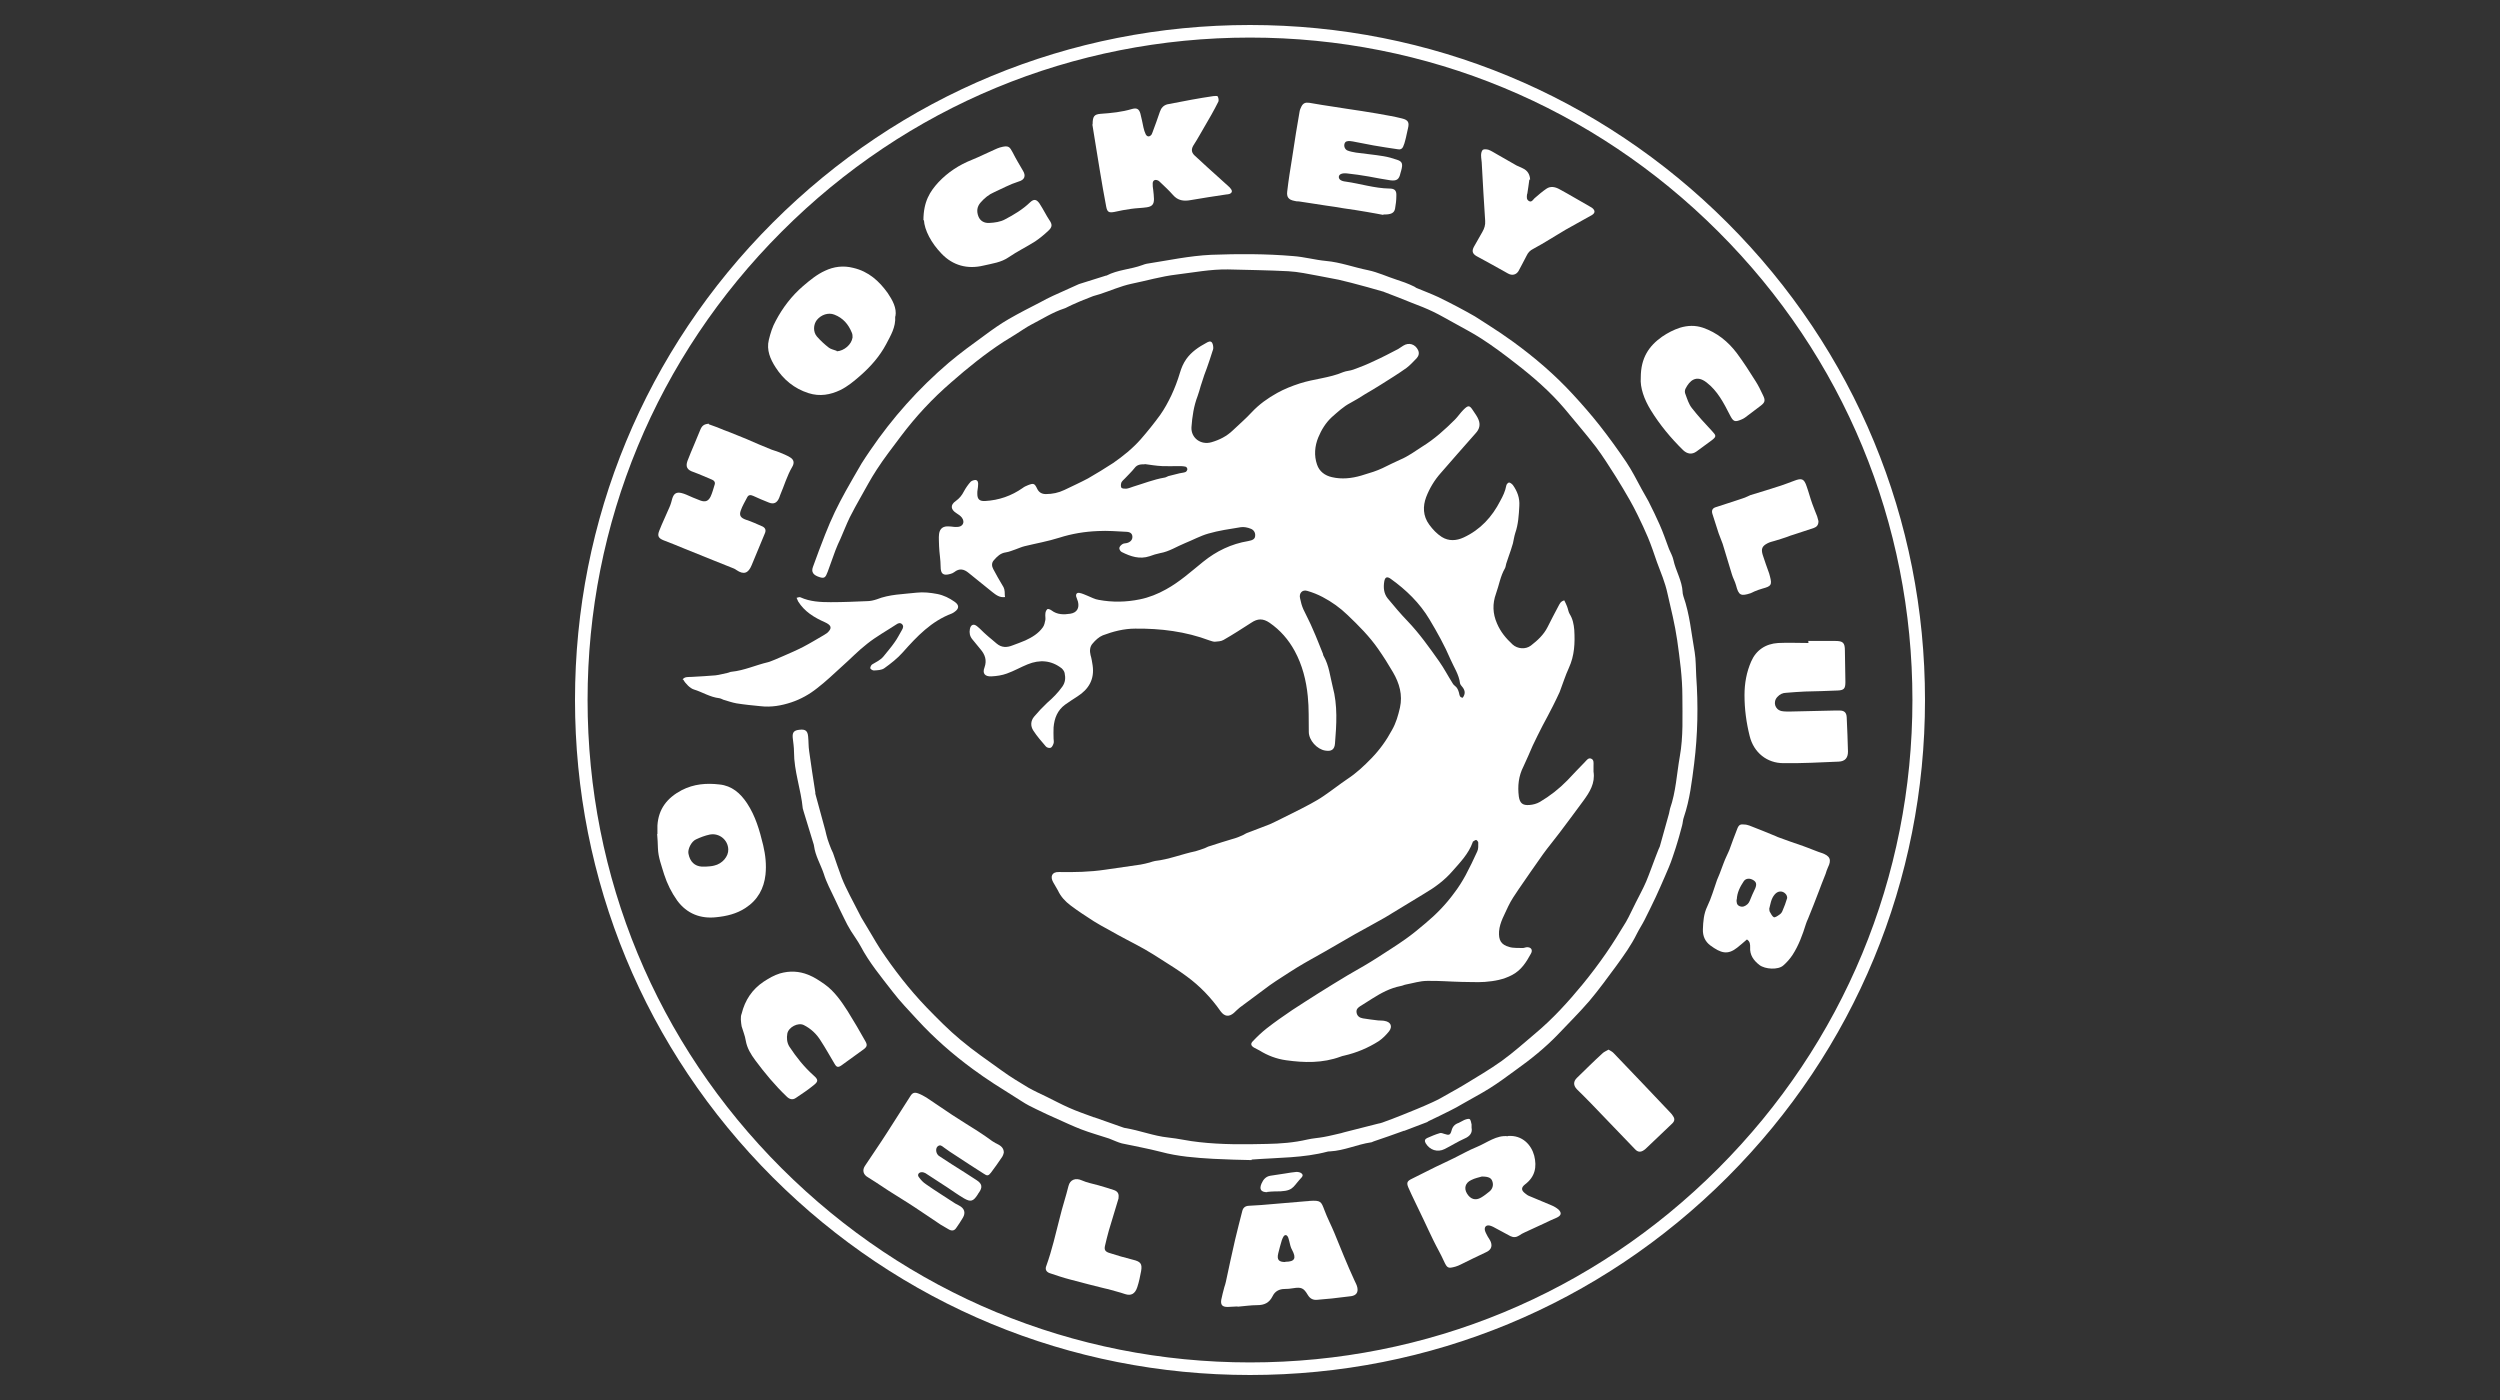 <svg width="100" height="56" viewBox="0 0 100 56" fill="none" xmlns="http://www.w3.org/2000/svg">
<rect x="0" y="0" width="100" height="56" fill="#333333" stroke="none"/>
<path d="M40.202 23.882C39.987 23.913 39.843 23.799 39.699 23.687C39.381 23.43 39.062 23.173 38.744 22.916C38.559 22.762 38.374 22.721 38.169 22.886C38.128 22.916 38.066 22.947 38.015 22.957C37.727 23.04 37.625 22.957 37.625 22.66C37.625 22.392 37.573 22.125 37.563 21.848C37.563 21.684 37.542 21.52 37.563 21.355C37.594 21.129 37.738 21.037 37.964 21.057C38.066 21.057 38.179 21.088 38.282 21.078C38.508 21.078 38.611 20.893 38.477 20.708C38.426 20.636 38.333 20.575 38.251 20.523C38.025 20.38 38.005 20.195 38.23 20.041C38.374 19.938 38.477 19.815 38.559 19.65C38.631 19.517 38.724 19.383 38.826 19.27C38.867 19.229 38.96 19.199 39.021 19.199C39.114 19.209 39.134 19.301 39.124 19.394C39.124 19.517 39.083 19.64 39.093 19.763C39.093 19.979 39.196 20.051 39.401 20.041C39.956 20.01 40.459 19.835 40.911 19.517C40.973 19.466 41.055 19.435 41.127 19.404C41.342 19.322 41.383 19.332 41.486 19.548C41.558 19.702 41.681 19.763 41.835 19.763C42.092 19.763 42.339 19.712 42.575 19.599C42.893 19.445 43.212 19.301 43.52 19.137C43.858 18.942 44.197 18.736 44.526 18.521C44.927 18.243 45.307 17.935 45.625 17.576C45.902 17.258 46.159 16.939 46.406 16.6C46.58 16.354 46.724 16.087 46.857 15.809C46.991 15.522 47.104 15.224 47.196 14.916C47.258 14.71 47.33 14.536 47.453 14.361C47.658 14.074 47.946 13.879 48.254 13.714C48.326 13.673 48.418 13.622 48.48 13.704C48.521 13.766 48.531 13.858 48.531 13.93C48.531 13.971 48.511 14.012 48.501 14.043C48.429 14.269 48.357 14.495 48.275 14.721C48.244 14.813 48.203 14.906 48.172 14.998C48.121 15.142 48.08 15.296 48.028 15.44C47.987 15.573 47.956 15.707 47.905 15.84C47.751 16.241 47.689 16.662 47.658 17.093C47.638 17.524 48.038 17.812 48.459 17.689C48.778 17.596 49.065 17.453 49.312 17.216C49.569 16.97 49.836 16.744 50.072 16.487C50.37 16.169 50.719 15.922 51.089 15.717C51.366 15.563 51.674 15.44 51.992 15.337C52.568 15.152 53.173 15.121 53.728 14.885C53.851 14.834 54.005 14.834 54.139 14.782C54.426 14.68 54.704 14.567 54.981 14.433C55.299 14.29 55.608 14.125 55.926 13.961C55.998 13.92 56.059 13.868 56.131 13.827C56.357 13.684 56.614 13.766 56.727 14.012C56.778 14.135 56.747 14.238 56.665 14.331C56.532 14.464 56.408 14.608 56.255 14.721C55.926 14.957 55.587 15.162 55.248 15.378C55.032 15.512 54.817 15.645 54.601 15.768C54.406 15.892 54.211 16.015 54.016 16.117C53.738 16.261 53.512 16.477 53.276 16.682C53.03 16.908 52.855 17.196 52.732 17.494C52.588 17.843 52.557 18.223 52.681 18.582C52.773 18.86 52.999 19.024 53.276 19.086C53.666 19.178 54.057 19.137 54.447 19.024C54.611 18.973 54.776 18.921 54.94 18.87C55.063 18.829 55.186 18.777 55.299 18.726C55.536 18.613 55.772 18.49 56.008 18.387C56.326 18.254 56.604 18.048 56.891 17.863C57.374 17.566 57.795 17.186 58.196 16.785C58.319 16.662 58.411 16.518 58.534 16.395C58.73 16.2 58.781 16.2 58.925 16.426C58.997 16.539 59.089 16.652 59.14 16.785C59.222 16.98 59.181 17.165 59.027 17.329C58.555 17.853 58.103 18.387 57.631 18.921C57.374 19.209 57.179 19.538 57.045 19.887C56.912 20.246 56.912 20.636 57.169 20.985C57.312 21.181 57.477 21.355 57.672 21.479C57.949 21.653 58.257 21.633 58.545 21.499C59.212 21.191 59.685 20.677 60.013 20.03C60.116 19.846 60.209 19.65 60.249 19.435C60.249 19.383 60.321 19.301 60.362 19.301C60.404 19.301 60.475 19.353 60.517 19.404C60.691 19.65 60.794 19.918 60.773 20.236C60.753 20.606 60.732 20.975 60.609 21.325C60.568 21.458 60.547 21.602 60.517 21.735C60.465 21.92 60.404 22.095 60.342 22.269C60.311 22.362 60.28 22.454 60.249 22.547C60.229 22.608 60.229 22.68 60.198 22.732C60.013 23.05 59.962 23.409 59.839 23.748C59.695 24.149 59.705 24.539 59.88 24.939C60.024 25.278 60.239 25.535 60.506 25.782C60.701 25.956 61.02 25.987 61.236 25.823C61.502 25.617 61.749 25.391 61.903 25.083C62.036 24.806 62.191 24.529 62.334 24.251C62.386 24.159 62.416 24.056 62.571 24.015C62.612 24.097 62.653 24.18 62.684 24.262C62.725 24.364 62.735 24.477 62.786 24.559C62.91 24.755 62.951 24.97 62.971 25.196C63.002 25.72 62.981 26.223 62.755 26.716C62.612 27.024 62.509 27.363 62.386 27.682C62.303 27.866 62.211 28.051 62.119 28.236C61.985 28.503 61.841 28.77 61.698 29.037C61.564 29.304 61.431 29.561 61.307 29.828C61.184 30.105 61.071 30.383 60.938 30.66C60.742 31.04 60.701 31.441 60.753 31.861C60.794 32.129 60.907 32.221 61.174 32.2C61.318 32.19 61.472 32.149 61.595 32.077C61.995 31.841 62.365 31.553 62.694 31.215C62.93 30.968 63.156 30.722 63.392 30.485C63.464 30.413 63.536 30.29 63.659 30.352C63.762 30.403 63.741 30.526 63.741 30.619C63.741 30.701 63.741 30.783 63.741 30.865C63.813 31.328 63.587 31.687 63.331 32.036C63.012 32.468 62.694 32.899 62.375 33.32C62.16 33.608 61.924 33.885 61.718 34.172C61.389 34.635 61.071 35.097 60.753 35.559C60.599 35.785 60.445 36.011 60.332 36.247C60.188 36.575 59.993 36.884 59.962 37.253C59.941 37.602 60.034 37.787 60.373 37.88C60.537 37.931 60.732 37.911 60.907 37.921C60.958 37.921 60.999 37.9 61.051 37.89C61.236 37.87 61.328 37.993 61.236 38.147C61.051 38.486 60.855 38.804 60.486 38.999C60.137 39.184 59.777 39.246 59.397 39.276C59.089 39.297 58.771 39.276 58.462 39.276C58 39.266 57.538 39.225 57.086 39.236C56.799 39.236 56.522 39.328 56.244 39.379C56.172 39.389 56.1 39.431 56.029 39.441C55.608 39.523 55.248 39.718 54.889 39.944C54.724 40.047 54.57 40.15 54.416 40.242C54.324 40.303 54.242 40.365 54.262 40.499C54.283 40.642 54.385 40.714 54.519 40.735C54.724 40.766 54.93 40.797 55.125 40.817C55.217 40.827 55.31 40.817 55.392 40.838C55.628 40.879 55.71 41.053 55.566 41.248C55.443 41.402 55.299 41.546 55.145 41.649C54.724 41.916 54.262 42.111 53.769 42.224C53.718 42.234 53.677 42.245 53.625 42.265C52.906 42.532 52.167 42.512 51.438 42.409C51.068 42.358 50.709 42.224 50.38 42.019C50.308 41.978 50.236 41.947 50.164 41.906C50.041 41.834 50.01 41.752 50.113 41.649C50.288 41.464 50.472 41.289 50.668 41.135C50.996 40.879 51.335 40.642 51.684 40.406C52.023 40.18 52.372 39.965 52.722 39.739C53.112 39.492 53.502 39.256 53.892 39.02C54.108 38.886 54.334 38.773 54.55 38.64C54.745 38.527 54.94 38.404 55.135 38.28C55.495 38.044 55.864 37.818 56.224 37.561C56.501 37.366 56.758 37.151 57.014 36.935C57.446 36.575 57.836 36.175 58.165 35.723C58.339 35.497 58.493 35.251 58.627 35.004C58.791 34.696 58.945 34.378 59.089 34.059C59.14 33.957 59.13 33.823 59.13 33.7C59.13 33.669 59.079 33.608 59.048 33.597C59.007 33.597 58.966 33.638 58.925 33.659C58.914 33.659 58.904 33.69 58.904 33.7C58.74 34.152 58.411 34.491 58.103 34.84C57.785 35.21 57.395 35.497 56.973 35.744C56.45 36.062 55.926 36.38 55.402 36.699C55.012 36.925 54.601 37.14 54.2 37.366C53.8 37.592 53.41 37.828 53.009 38.054C52.629 38.27 52.249 38.475 51.879 38.701C51.674 38.825 51.479 38.958 51.284 39.081C51.119 39.184 50.955 39.297 50.791 39.41C50.39 39.708 49.99 40.006 49.589 40.303C49.507 40.365 49.435 40.447 49.353 40.519C49.158 40.684 48.983 40.663 48.829 40.458C48.449 39.913 47.997 39.441 47.463 39.051C47.145 38.814 46.796 38.599 46.457 38.383C46.241 38.239 46.015 38.106 45.789 37.972C45.553 37.839 45.317 37.715 45.081 37.592C44.834 37.459 44.577 37.325 44.331 37.181C44.136 37.079 43.941 36.966 43.756 36.853C43.437 36.647 43.119 36.442 42.821 36.216C42.616 36.062 42.431 35.867 42.318 35.62C42.256 35.507 42.184 35.394 42.123 35.282C42.01 35.076 42.061 34.871 42.359 34.881C42.975 34.891 43.592 34.881 44.208 34.788C44.68 34.717 45.153 34.655 45.625 34.583C45.748 34.563 45.861 34.532 45.984 34.501C46.056 34.48 46.128 34.45 46.2 34.439C46.755 34.378 47.278 34.162 47.823 34.049C47.946 34.018 48.069 33.967 48.193 33.926C48.244 33.905 48.285 33.885 48.326 33.864C48.696 33.741 49.076 33.628 49.445 33.515C49.548 33.484 49.641 33.433 49.743 33.392C49.784 33.371 49.825 33.34 49.877 33.32C50.185 33.197 50.493 33.094 50.791 32.971C51.089 32.837 51.376 32.683 51.674 32.539C51.92 32.416 52.167 32.293 52.413 32.159C52.598 32.057 52.783 31.954 52.958 31.831C53.276 31.615 53.574 31.379 53.892 31.163C54.252 30.927 54.56 30.639 54.858 30.331C55.186 29.992 55.453 29.623 55.679 29.202C55.844 28.914 55.926 28.616 55.998 28.308C56.111 27.795 55.977 27.332 55.72 26.891C55.536 26.573 55.34 26.264 55.125 25.956C54.776 25.453 54.344 25.022 53.903 24.601C53.605 24.313 53.276 24.077 52.906 23.882C52.711 23.779 52.506 23.697 52.29 23.635C52.095 23.574 51.951 23.728 52.003 23.933C52.033 24.087 52.075 24.241 52.136 24.375C52.259 24.642 52.403 24.898 52.516 25.176C52.66 25.494 52.783 25.823 52.917 26.151C52.927 26.182 52.927 26.223 52.947 26.244C53.163 26.624 53.204 27.055 53.307 27.466C53.512 28.216 53.461 28.986 53.399 29.746C53.379 29.992 53.245 30.064 53.009 30.023C52.681 29.972 52.352 29.612 52.352 29.273C52.342 28.801 52.362 28.318 52.311 27.846C52.249 27.22 52.095 26.603 51.787 26.038C51.541 25.587 51.212 25.206 50.781 24.909C50.524 24.734 50.308 24.734 50.051 24.909C49.682 25.145 49.322 25.381 48.942 25.597C48.84 25.658 48.706 25.658 48.593 25.669C48.521 25.669 48.449 25.638 48.377 25.617C47.422 25.258 46.426 25.135 45.409 25.145C44.957 25.145 44.526 25.258 44.115 25.412C43.961 25.474 43.817 25.607 43.705 25.741C43.592 25.864 43.581 26.038 43.622 26.203C43.663 26.336 43.684 26.48 43.705 26.613C43.787 27.168 43.55 27.569 43.099 27.856C42.934 27.959 42.77 28.072 42.606 28.185C42.297 28.411 42.174 28.729 42.143 29.099C42.133 29.243 42.143 29.397 42.143 29.541C42.143 29.602 42.164 29.674 42.143 29.736C42.123 29.797 42.082 29.89 42.03 29.91C41.979 29.931 41.876 29.91 41.835 29.859C41.661 29.654 41.476 29.448 41.332 29.222C41.219 29.047 41.219 28.842 41.363 28.668C41.527 28.472 41.702 28.288 41.887 28.113C42.113 27.918 42.318 27.712 42.493 27.466C42.616 27.291 42.626 27.117 42.585 26.922C42.575 26.86 42.523 26.788 42.472 26.737C42.051 26.408 41.589 26.377 41.106 26.573C40.829 26.685 40.562 26.84 40.274 26.942C40.079 27.014 39.864 27.045 39.648 27.055C39.391 27.065 39.288 26.932 39.381 26.696C39.483 26.408 39.401 26.182 39.216 25.966C39.103 25.833 39.001 25.7 38.888 25.566C38.795 25.453 38.765 25.309 38.795 25.166C38.826 24.991 38.939 24.939 39.073 25.042C39.206 25.145 39.319 25.278 39.453 25.391C39.586 25.515 39.73 25.617 39.864 25.741C40.069 25.915 40.285 25.905 40.511 25.812C40.675 25.751 40.849 25.689 41.014 25.617C41.281 25.494 41.538 25.34 41.712 25.094C41.774 25.011 41.794 24.898 41.815 24.796C41.825 24.714 41.804 24.631 41.815 24.549C41.815 24.488 41.846 24.405 41.897 24.364C41.928 24.344 42.02 24.385 42.061 24.416C42.287 24.59 42.554 24.59 42.811 24.549C43.078 24.508 43.181 24.323 43.119 24.067C43.099 23.995 43.068 23.933 43.047 23.861C43.027 23.759 43.078 23.697 43.181 23.717C43.294 23.738 43.396 23.789 43.499 23.83C43.653 23.892 43.797 23.974 43.951 23.995C44.495 24.097 45.05 24.087 45.594 23.974C45.954 23.902 46.313 23.759 46.642 23.574C47.186 23.276 47.638 22.865 48.121 22.475C48.655 22.043 49.25 21.756 49.928 21.643C50.103 21.612 50.195 21.561 50.205 21.448C50.226 21.304 50.144 21.191 50.031 21.15C49.908 21.099 49.754 21.068 49.63 21.088C49.189 21.16 48.747 21.222 48.326 21.345C48.008 21.437 47.71 21.602 47.402 21.725C47.073 21.858 46.765 22.064 46.406 22.125C46.262 22.156 46.118 22.197 45.984 22.249C45.584 22.382 45.224 22.259 44.875 22.084C44.824 22.064 44.773 21.982 44.773 21.93C44.773 21.869 44.834 21.807 44.896 21.766C44.937 21.735 45.009 21.735 45.06 21.725C45.204 21.694 45.296 21.602 45.296 21.479C45.296 21.366 45.235 21.283 45.07 21.273C44.69 21.253 44.3 21.222 43.92 21.242C43.396 21.263 42.883 21.345 42.369 21.509C41.917 21.653 41.445 21.735 40.983 21.848C40.86 21.879 40.747 21.93 40.634 21.971C40.5 22.013 40.377 22.074 40.233 22.095C40.017 22.125 39.884 22.259 39.751 22.413C39.658 22.516 39.668 22.649 39.73 22.762C39.843 22.978 39.966 23.194 40.089 23.399C40.172 23.522 40.192 23.594 40.192 23.81L40.202 23.882ZM58.504 27.918C58.606 27.774 58.617 27.661 58.524 27.517C58.483 27.456 58.411 27.394 58.401 27.332C58.36 26.983 58.154 26.685 58.021 26.377C57.785 25.823 57.487 25.289 57.179 24.775C56.788 24.118 56.244 23.594 55.628 23.152C55.484 23.05 55.402 23.081 55.371 23.255C55.33 23.502 55.351 23.738 55.505 23.933C55.761 24.241 56.018 24.549 56.296 24.837C56.778 25.34 57.169 25.895 57.569 26.459C57.764 26.737 57.918 27.035 58.093 27.312C58.113 27.353 58.144 27.394 58.185 27.425C58.288 27.497 58.329 27.599 58.36 27.712C58.38 27.795 58.38 27.897 58.504 27.908V27.918ZM45.789 18.572C45.635 18.572 45.492 18.572 45.379 18.726C45.266 18.87 45.122 19.003 44.998 19.137C44.947 19.188 44.886 19.24 44.855 19.301C44.834 19.363 44.824 19.455 44.855 19.507C44.886 19.548 44.988 19.548 45.05 19.548C45.142 19.538 45.235 19.496 45.327 19.466C45.738 19.342 46.149 19.178 46.57 19.106C46.621 19.106 46.672 19.065 46.734 19.044C46.888 19.003 47.032 18.973 47.186 18.931C47.268 18.911 47.35 18.911 47.422 18.88C47.453 18.87 47.494 18.808 47.494 18.767C47.494 18.726 47.453 18.665 47.412 18.665C47.319 18.644 47.217 18.644 47.124 18.644C46.909 18.644 46.703 18.654 46.488 18.644C46.251 18.634 46.015 18.593 45.779 18.562L45.789 18.572Z" fill="white"/>
<path d="M50.072 46.404C49.63 46.394 49.076 46.383 48.531 46.353C47.823 46.312 47.124 46.26 46.436 46.075C45.923 45.942 45.399 45.849 44.875 45.736C44.793 45.716 44.721 45.685 44.639 45.654C44.547 45.623 44.454 45.572 44.362 45.541C43.992 45.418 43.612 45.315 43.242 45.172C42.924 45.048 42.616 44.904 42.297 44.761C42.01 44.638 41.733 44.504 41.455 44.37C41.26 44.278 41.055 44.175 40.87 44.052C40.49 43.816 40.12 43.58 39.751 43.343C39.473 43.159 39.196 42.974 38.919 42.768C38.107 42.173 37.358 41.515 36.68 40.776C36.351 40.416 36.002 40.057 35.704 39.667C35.252 39.081 34.77 38.506 34.42 37.839C34.307 37.633 34.164 37.438 34.04 37.243C33.938 37.079 33.845 36.904 33.763 36.73C33.63 36.462 33.506 36.206 33.383 35.939C33.229 35.61 33.054 35.292 32.952 34.953C32.828 34.583 32.613 34.234 32.562 33.844C32.562 33.803 32.541 33.761 32.531 33.72C32.407 33.31 32.274 32.889 32.151 32.478C32.14 32.426 32.12 32.385 32.11 32.334C32.038 31.574 31.76 30.845 31.76 30.075C31.76 29.89 31.73 29.695 31.709 29.51C31.689 29.294 31.76 29.212 31.976 29.191C32.212 29.16 32.305 29.232 32.325 29.458C32.346 29.654 32.336 29.849 32.366 30.044C32.438 30.598 32.531 31.153 32.613 31.697C32.613 31.718 32.613 31.728 32.613 31.749C32.746 32.242 32.88 32.724 33.013 33.217C33.044 33.34 33.065 33.453 33.106 33.577C33.147 33.71 33.198 33.833 33.25 33.967C33.27 34.018 33.301 34.07 33.321 34.121C33.434 34.45 33.547 34.788 33.671 35.117C33.763 35.353 33.876 35.579 33.989 35.805C34.143 36.103 34.297 36.401 34.451 36.699C34.595 36.945 34.749 37.192 34.893 37.438C34.995 37.613 35.098 37.787 35.211 37.962C35.766 38.794 36.372 39.574 37.06 40.293C37.501 40.745 37.943 41.197 38.426 41.598C38.949 42.039 39.525 42.429 40.079 42.83C40.418 43.077 40.778 43.292 41.137 43.508C41.373 43.641 41.62 43.754 41.856 43.867C42.154 44.011 42.452 44.175 42.76 44.309C43.078 44.453 43.417 44.566 43.746 44.689C43.766 44.689 43.797 44.699 43.818 44.709C44.187 44.843 44.557 44.966 44.927 45.1C44.947 45.1 44.968 45.12 44.998 45.12C45.584 45.213 46.139 45.439 46.724 45.5C47.135 45.541 47.545 45.644 47.967 45.685C48.87 45.788 49.774 45.778 50.678 45.757C51.222 45.747 51.756 45.706 52.29 45.582C52.506 45.531 52.732 45.521 52.947 45.48C53.184 45.439 53.41 45.377 53.646 45.326C53.697 45.315 53.738 45.295 53.79 45.285C54.231 45.172 54.683 45.059 55.125 44.946C55.176 44.935 55.238 44.925 55.289 44.904C55.546 44.812 55.813 44.709 56.07 44.607C56.48 44.442 56.891 44.278 57.292 44.093C57.548 43.98 57.785 43.836 58.021 43.703C58.206 43.6 58.391 43.498 58.575 43.385C59.079 43.077 59.592 42.779 60.065 42.44C60.537 42.101 60.968 41.711 61.42 41.331C62.119 40.745 62.725 40.078 63.3 39.379C63.628 38.979 63.947 38.558 64.245 38.126C64.522 37.726 64.779 37.305 65.035 36.884C65.179 36.637 65.292 36.37 65.426 36.113C65.569 35.826 65.724 35.548 65.847 35.261C65.98 34.943 66.093 34.614 66.216 34.296C66.257 34.193 66.299 34.08 66.34 33.977C66.35 33.936 66.381 33.905 66.391 33.864C66.514 33.423 66.638 32.981 66.761 32.539C66.781 32.478 66.781 32.406 66.802 32.344C67.038 31.666 67.069 30.958 67.192 30.259C67.336 29.458 67.295 28.657 67.295 27.846C67.295 27.096 67.192 26.357 67.089 25.617C66.997 24.981 66.843 24.364 66.699 23.738C66.607 23.307 66.432 22.896 66.278 22.485C66.165 22.156 66.052 21.817 65.919 21.499C65.795 21.201 65.652 20.903 65.508 20.606C65.405 20.4 65.302 20.195 65.189 20C65.005 19.681 64.82 19.363 64.625 19.055C64.368 18.654 64.121 18.254 63.834 17.874C63.433 17.35 62.992 16.847 62.571 16.333C61.985 15.645 61.307 15.06 60.599 14.515C60.167 14.177 59.726 13.848 59.264 13.55C58.904 13.314 58.514 13.119 58.134 12.903C57.867 12.759 57.61 12.605 57.333 12.472C57.056 12.338 56.768 12.225 56.47 12.112C56.121 11.968 55.772 11.835 55.423 11.701C55.402 11.701 55.382 11.681 55.351 11.671C54.919 11.547 54.488 11.424 54.046 11.311C53.882 11.27 53.708 11.229 53.543 11.188C53.276 11.137 53.009 11.085 52.742 11.034C52.342 10.962 51.931 10.87 51.53 10.849C50.729 10.808 49.918 10.798 49.117 10.777C48.418 10.767 47.741 10.9 47.063 10.982C46.447 11.054 45.861 11.229 45.255 11.352C44.824 11.445 44.413 11.63 44.002 11.763C43.91 11.794 43.818 11.814 43.725 11.845C43.592 11.896 43.468 11.948 43.335 11.999C43.242 12.04 43.15 12.071 43.068 12.112C42.944 12.164 42.811 12.225 42.688 12.287C42.647 12.307 42.616 12.328 42.575 12.338C42.102 12.492 41.691 12.759 41.25 12.985C41.034 13.098 40.839 13.242 40.623 13.375C40.459 13.478 40.305 13.571 40.141 13.673C39.401 14.156 38.713 14.71 38.046 15.296C37.296 15.943 36.628 16.662 36.033 17.453C35.704 17.894 35.365 18.326 35.067 18.788C34.831 19.147 34.626 19.538 34.41 19.918C34.266 20.174 34.123 20.431 33.989 20.698C33.855 20.975 33.742 21.273 33.619 21.55C33.547 21.704 33.475 21.858 33.414 22.023C33.311 22.31 33.209 22.598 33.106 22.875C33.024 23.101 32.972 23.142 32.798 23.091C32.531 23.009 32.438 22.886 32.52 22.67C32.674 22.238 32.839 21.807 33.003 21.386C33.126 21.078 33.25 20.78 33.393 20.482C33.527 20.205 33.671 19.928 33.825 19.65C34.03 19.281 34.246 18.911 34.461 18.541C34.564 18.367 34.687 18.202 34.8 18.028C35.694 16.713 36.741 15.542 37.943 14.515C38.405 14.125 38.898 13.766 39.381 13.416C39.699 13.18 40.017 12.954 40.356 12.759C40.767 12.523 41.188 12.307 41.609 12.092C41.774 11.999 41.938 11.917 42.113 11.835C42.431 11.691 42.749 11.547 43.068 11.404C43.099 11.393 43.129 11.373 43.16 11.363C43.52 11.249 43.879 11.137 44.239 11.024H44.259C44.711 10.787 45.224 10.777 45.697 10.602C45.748 10.582 45.81 10.561 45.861 10.551C46.724 10.418 47.566 10.233 48.449 10.192C49.548 10.151 50.637 10.151 51.725 10.243C52.167 10.274 52.598 10.397 53.04 10.438C53.615 10.489 54.159 10.695 54.724 10.808C55.114 10.89 55.484 11.065 55.864 11.188C55.977 11.229 56.08 11.26 56.193 11.301C56.326 11.352 56.45 11.404 56.573 11.465C56.604 11.476 56.624 11.506 56.655 11.517C56.953 11.64 57.251 11.753 57.538 11.886C57.795 12.009 58.052 12.143 58.309 12.277C58.535 12.4 58.771 12.523 58.997 12.656C59.346 12.872 59.695 13.108 60.044 13.334C60.209 13.447 60.362 13.56 60.527 13.673C61.389 14.3 62.191 14.988 62.91 15.768C63.279 16.169 63.649 16.59 63.988 17.021C64.358 17.494 64.717 17.987 65.056 18.49C65.282 18.829 65.467 19.199 65.662 19.558C65.754 19.722 65.847 19.887 65.939 20.051C66.093 20.359 66.247 20.667 66.381 20.975C66.525 21.294 66.638 21.633 66.761 21.961C66.822 22.105 66.905 22.249 66.935 22.392C67.028 22.834 67.284 23.224 67.305 23.687C67.305 23.748 67.326 23.799 67.336 23.851C67.593 24.58 67.654 25.34 67.788 26.09C67.839 26.398 67.829 26.727 67.849 27.045C67.932 28.216 67.911 29.376 67.767 30.537C67.675 31.256 67.593 31.985 67.356 32.683C67.315 32.786 67.315 32.909 67.284 33.022C67.243 33.176 67.202 33.32 67.161 33.474C67.12 33.628 67.069 33.772 67.028 33.916C66.987 34.039 66.946 34.162 66.905 34.285C66.853 34.429 66.812 34.563 66.751 34.696C66.699 34.819 66.648 34.932 66.597 35.056C66.473 35.333 66.36 35.61 66.227 35.887C66.083 36.185 65.939 36.493 65.785 36.791C65.693 36.976 65.569 37.161 65.477 37.346C65.251 37.808 64.953 38.219 64.655 38.63C64.306 39.102 63.957 39.585 63.577 40.036C63.176 40.499 62.735 40.94 62.314 41.382C61.8 41.916 61.225 42.378 60.619 42.809C60.28 43.056 59.952 43.302 59.592 43.528C59.233 43.754 58.853 43.949 58.483 44.165C58.329 44.258 58.175 44.34 58.011 44.422C57.723 44.566 57.436 44.709 57.148 44.843C57.127 44.853 57.107 44.874 57.086 44.884C56.778 44.997 56.48 45.12 56.172 45.233H56.152C55.751 45.377 55.351 45.521 54.95 45.654C54.909 45.664 54.878 45.695 54.837 45.695C54.283 45.778 53.769 46.024 53.204 46.055C53.173 46.055 53.143 46.055 53.102 46.065C52.136 46.322 51.15 46.301 50.062 46.383L50.072 46.404Z" fill="white"/>
<path d="M27.303 27.178C27.395 27.055 27.539 27.086 27.663 27.076C27.981 27.055 28.299 27.045 28.618 27.014C28.792 26.994 28.957 26.942 29.121 26.911C29.172 26.901 29.213 26.87 29.265 26.87C29.768 26.819 30.23 26.603 30.713 26.49C30.805 26.47 30.898 26.418 30.99 26.388C31.113 26.336 31.236 26.285 31.349 26.234C31.606 26.121 31.873 26.008 32.13 25.874C32.407 25.73 32.674 25.566 32.941 25.412C32.993 25.381 33.044 25.35 33.085 25.32C33.301 25.124 33.26 25.011 32.993 24.888C32.572 24.703 32.181 24.467 31.925 24.056C31.904 24.015 31.894 23.974 31.863 23.913C31.925 23.902 31.976 23.871 32.017 23.892C32.397 24.067 32.818 24.087 33.229 24.087C33.712 24.087 34.194 24.067 34.677 24.046C34.81 24.046 34.944 24.015 35.067 23.974C35.581 23.769 36.125 23.769 36.659 23.707C36.936 23.676 37.214 23.707 37.491 23.759C37.748 23.81 37.974 23.923 38.179 24.067C38.374 24.2 38.374 24.344 38.179 24.477C38.148 24.498 38.107 24.529 38.076 24.539C37.255 24.847 36.68 25.453 36.115 26.09C35.899 26.336 35.632 26.542 35.375 26.727C35.262 26.809 35.098 26.809 34.954 26.819C34.903 26.819 34.821 26.768 34.81 26.727C34.81 26.675 34.852 26.593 34.893 26.573C35.047 26.48 35.211 26.408 35.334 26.264C35.488 26.069 35.653 25.884 35.786 25.689C35.899 25.535 35.981 25.361 36.074 25.206C36.125 25.124 36.156 25.032 36.074 24.96C36.002 24.898 35.92 24.929 35.848 24.981C35.458 25.237 35.047 25.463 34.687 25.751C34.328 26.028 34.02 26.357 33.681 26.655C33.352 26.953 33.034 27.261 32.685 27.528C32.377 27.774 32.027 27.969 31.658 28.092C31.257 28.226 30.846 28.298 30.415 28.247C30.097 28.216 29.778 28.185 29.46 28.134C29.285 28.103 29.111 28.041 28.936 27.99C28.885 27.969 28.833 27.938 28.772 27.928C28.402 27.887 28.094 27.682 27.755 27.579C27.611 27.538 27.416 27.343 27.334 27.189L27.303 27.178Z" fill="white"/>
<path d="M69.873 37.582C69.739 37.695 69.616 37.808 69.482 37.911C69.102 38.208 68.835 38.126 68.414 37.818C68.209 37.664 68.106 37.449 68.116 37.171C68.127 36.863 68.147 36.555 68.291 36.257C68.455 35.918 68.558 35.548 68.681 35.199C68.712 35.117 68.753 35.035 68.784 34.953C68.835 34.819 68.887 34.675 68.938 34.542C68.979 34.439 69.02 34.326 69.072 34.224C69.102 34.152 69.143 34.08 69.174 33.998C69.277 33.71 69.38 33.433 69.493 33.145C69.554 32.991 69.616 32.96 69.78 32.981C69.842 32.981 69.914 33.002 69.975 33.022C70.325 33.156 70.674 33.299 71.023 33.443C71.054 33.453 71.085 33.474 71.115 33.484C71.454 33.608 71.793 33.731 72.132 33.844C72.183 33.864 72.245 33.885 72.296 33.905C72.492 33.977 72.676 34.059 72.871 34.121C73.2 34.234 73.272 34.388 73.118 34.696C73.077 34.778 73.056 34.86 73.025 34.953C72.974 35.086 72.923 35.21 72.871 35.343C72.83 35.446 72.8 35.538 72.758 35.641C72.615 36.011 72.471 36.391 72.317 36.76C72.286 36.832 72.255 36.894 72.235 36.966C72.101 37.397 71.947 37.818 71.701 38.198C71.598 38.352 71.475 38.496 71.331 38.619C71.126 38.804 70.602 38.773 70.376 38.599C70.14 38.414 69.986 38.198 70.006 37.89C70.006 37.777 70.006 37.664 69.883 37.582H69.873ZM69.462 35.98C69.462 36.093 69.462 36.196 69.585 36.247C69.708 36.298 69.811 36.247 69.903 36.165C69.934 36.134 69.965 36.093 69.986 36.041C70.058 35.867 70.129 35.692 70.212 35.528C70.273 35.374 70.253 35.282 70.14 35.21C69.996 35.117 69.832 35.127 69.749 35.251C69.606 35.466 69.482 35.703 69.472 35.98H69.462ZM70.776 36.37C70.776 36.411 70.776 36.442 70.787 36.462C70.838 36.545 70.879 36.647 70.951 36.688C71.002 36.709 71.105 36.637 71.177 36.586C71.228 36.555 71.28 36.493 71.3 36.432C71.372 36.267 71.434 36.103 71.485 35.928C71.495 35.877 71.465 35.795 71.423 35.754C71.3 35.62 71.115 35.631 70.992 35.774C70.838 35.949 70.817 36.175 70.766 36.37H70.776Z" fill="white"/>
<path d="M60.321 45.439C60.897 45.398 61.256 45.798 61.369 46.229C61.482 46.681 61.4 47.072 61.01 47.369C60.835 47.503 60.845 47.616 61.01 47.739C61.061 47.78 61.112 47.821 61.174 47.842C61.461 47.965 61.759 48.088 62.057 48.212C62.16 48.253 62.262 48.314 62.345 48.386C62.478 48.52 62.447 48.622 62.273 48.705C62.108 48.776 61.944 48.848 61.78 48.93C61.513 49.054 61.246 49.177 60.979 49.3C60.907 49.331 60.835 49.372 60.763 49.423C60.65 49.495 60.537 49.505 60.414 49.444C60.188 49.321 59.952 49.197 59.726 49.074C59.685 49.054 59.633 49.033 59.592 49.023C59.448 48.992 59.366 49.074 59.397 49.218C59.418 49.3 59.469 49.382 59.51 49.464C59.551 49.536 59.602 49.598 59.633 49.68C59.705 49.875 59.623 50.009 59.438 50.091C59.099 50.245 58.76 50.42 58.421 50.584C58.36 50.615 58.288 50.645 58.216 50.666C57.918 50.748 57.887 50.728 57.754 50.44C57.631 50.163 57.477 49.906 57.343 49.629C57.209 49.362 57.086 49.084 56.953 48.807C56.83 48.561 56.717 48.304 56.593 48.057C56.501 47.862 56.408 47.677 56.326 47.482C56.254 47.297 56.295 47.236 56.491 47.143C56.809 46.989 57.117 46.825 57.435 46.671C57.682 46.548 57.928 46.445 58.165 46.322C58.462 46.178 58.76 46.003 59.068 45.88C59.489 45.706 59.859 45.398 60.311 45.449L60.321 45.439ZM59.274 47.061C59.181 47.092 58.996 47.123 58.843 47.205C58.606 47.318 58.555 47.534 58.678 47.739C58.812 47.965 59.017 48.037 59.243 47.903C59.366 47.831 59.469 47.749 59.582 47.657C59.705 47.554 59.746 47.4 59.695 47.256C59.654 47.123 59.551 47.061 59.274 47.061Z" fill="white"/>
<path d="M28.351 16.97C28.464 17.011 28.577 17.052 28.69 17.093C28.864 17.165 29.039 17.237 29.213 17.299C29.429 17.391 29.655 17.473 29.871 17.566C30.199 17.709 30.528 17.853 30.867 17.987C30.97 18.028 31.072 18.048 31.165 18.089C31.319 18.151 31.473 18.213 31.606 18.295C31.76 18.387 31.781 18.521 31.689 18.675C31.483 19.024 31.37 19.424 31.206 19.805C31.185 19.846 31.185 19.887 31.165 19.918C31.083 20.113 30.949 20.184 30.754 20.102C30.538 20.02 30.333 19.928 30.128 19.835C30.035 19.794 29.943 19.784 29.891 19.887C29.799 20.061 29.696 20.236 29.634 20.41C29.552 20.626 29.634 20.718 29.84 20.79C30.066 20.862 30.282 20.965 30.497 21.057C30.62 21.119 30.651 21.212 30.59 21.345C30.415 21.766 30.241 22.187 30.066 22.608C29.932 22.937 29.747 22.998 29.46 22.803C29.429 22.783 29.388 22.752 29.357 22.742C29.101 22.639 28.844 22.536 28.587 22.434C28.176 22.269 27.765 22.105 27.365 21.941C27.087 21.828 26.82 21.715 26.543 21.612C26.338 21.53 26.287 21.437 26.369 21.232C26.492 20.914 26.646 20.606 26.779 20.287C26.831 20.174 26.862 20.051 26.892 19.938C26.954 19.743 27.057 19.671 27.262 19.722C27.324 19.733 27.385 19.763 27.447 19.784C27.632 19.866 27.817 19.948 28.012 20.02C28.207 20.092 28.33 20.051 28.423 19.866C28.494 19.712 28.536 19.548 28.587 19.383C28.618 19.291 28.566 19.219 28.484 19.188C28.238 19.086 27.991 18.973 27.735 18.88C27.488 18.798 27.416 18.675 27.498 18.439C27.581 18.213 27.683 17.987 27.776 17.761C27.848 17.576 27.93 17.401 28.002 17.216C28.073 17.032 28.156 16.96 28.361 16.949L28.351 16.97Z" fill="white"/>
<path d="M26.297 33.371C26.297 33.258 26.297 33.145 26.297 33.022C26.338 32.355 26.687 31.913 27.272 31.605C27.755 31.358 28.258 31.317 28.782 31.379C29.275 31.43 29.614 31.728 29.881 32.129C30.22 32.642 30.384 33.217 30.528 33.813C30.62 34.203 30.661 34.593 30.62 34.984C30.559 35.538 30.312 36 29.819 36.319C29.46 36.555 29.059 36.647 28.659 36.688C28.032 36.76 27.478 36.555 27.087 36.021C26.861 35.703 26.687 35.353 26.564 34.973C26.461 34.624 26.328 34.295 26.317 33.926C26.317 33.741 26.297 33.546 26.286 33.361C26.286 33.361 26.286 33.361 26.297 33.361V33.371ZM28.227 34.665C28.34 34.655 28.453 34.655 28.566 34.624C28.895 34.552 29.142 34.255 29.131 33.977C29.121 33.597 28.772 33.31 28.392 33.382C28.197 33.423 28.012 33.495 27.837 33.577C27.652 33.659 27.498 33.977 27.539 34.152C27.601 34.47 27.786 34.645 28.073 34.665C28.125 34.665 28.176 34.665 28.217 34.665H28.227Z" fill="white"/>
<path d="M35.807 12.656C35.838 13.088 35.622 13.427 35.447 13.766C35.191 14.248 34.831 14.659 34.42 15.019C34.174 15.234 33.907 15.46 33.609 15.604C33.219 15.789 32.798 15.871 32.346 15.727C31.76 15.542 31.329 15.173 31.021 14.69C30.816 14.372 30.651 14.002 30.754 13.591C30.816 13.334 30.898 13.067 31.031 12.831C31.308 12.307 31.668 11.835 32.12 11.445C32.397 11.208 32.685 10.972 33.003 10.829C33.352 10.664 33.732 10.613 34.133 10.716C34.749 10.859 35.17 11.249 35.509 11.722C35.694 11.999 35.879 12.318 35.817 12.656H35.807ZM33.475 14.053C33.763 14.033 34.061 13.786 34.102 13.499C34.102 13.437 34.102 13.365 34.071 13.303C33.938 12.975 33.722 12.718 33.373 12.585C33.136 12.492 32.849 12.585 32.674 12.8C32.531 12.985 32.52 13.273 32.674 13.458C32.818 13.622 32.983 13.776 33.157 13.909C33.239 13.971 33.362 13.992 33.465 14.033L33.475 14.053Z" fill="white"/>
<path d="M43.705 4.975C43.705 4.656 43.766 4.574 44.023 4.553C44.454 4.523 44.875 4.482 45.286 4.358C45.471 4.307 45.563 4.358 45.615 4.543C45.666 4.728 45.697 4.913 45.738 5.098C45.758 5.19 45.789 5.293 45.83 5.375C45.892 5.488 45.995 5.478 46.067 5.375C46.077 5.355 46.087 5.334 46.097 5.303C46.2 5.026 46.303 4.749 46.395 4.471C46.447 4.317 46.539 4.215 46.693 4.173C47.011 4.112 47.34 4.05 47.658 3.989C47.946 3.937 48.244 3.886 48.531 3.845C48.593 3.845 48.685 3.824 48.706 3.855C48.737 3.906 48.757 3.999 48.737 4.06C48.655 4.235 48.552 4.41 48.459 4.584C48.306 4.851 48.151 5.118 47.997 5.385C47.915 5.529 47.823 5.683 47.73 5.827C47.648 5.971 47.658 6.094 47.771 6.207C47.946 6.371 48.121 6.525 48.295 6.69C48.572 6.946 48.86 7.193 49.137 7.45C49.178 7.48 49.209 7.521 49.24 7.563C49.302 7.645 49.281 7.717 49.178 7.758C49.137 7.768 49.096 7.778 49.055 7.778C48.572 7.85 48.1 7.922 47.628 8.004C47.35 8.056 47.114 8.025 46.919 7.799C46.765 7.624 46.59 7.46 46.416 7.296C46.385 7.265 46.344 7.224 46.303 7.213C46.2 7.172 46.118 7.213 46.108 7.326C46.108 7.419 46.108 7.501 46.128 7.593C46.139 7.717 46.159 7.84 46.159 7.963C46.159 8.179 46.077 8.261 45.871 8.292C45.666 8.323 45.461 8.323 45.255 8.353C45.029 8.384 44.803 8.425 44.577 8.477C44.362 8.518 44.29 8.487 44.249 8.271C44.156 7.789 44.074 7.306 43.992 6.813C43.9 6.289 43.828 5.765 43.735 5.231C43.715 5.129 43.705 5.016 43.694 4.975H43.705Z" fill="white"/>
<path d="M72.317 25.638C72.676 25.638 73.036 25.638 73.406 25.638C73.724 25.638 73.796 25.71 73.796 26.028C73.796 26.449 73.816 26.87 73.816 27.281C73.816 27.538 73.765 27.61 73.508 27.62C73.077 27.64 72.635 27.651 72.204 27.661C71.947 27.671 71.701 27.692 71.444 27.712C71.31 27.712 71.187 27.774 71.095 27.877C70.91 28.072 70.992 28.38 71.259 28.442C71.362 28.462 71.475 28.462 71.577 28.462C72.183 28.452 72.789 28.431 73.406 28.421C73.467 28.421 73.519 28.421 73.58 28.421C73.775 28.421 73.857 28.503 73.868 28.688C73.888 29.15 73.909 29.602 73.919 30.064C73.919 30.311 73.806 30.454 73.549 30.465C72.81 30.496 72.07 30.537 71.331 30.526C70.694 30.526 70.15 30.116 69.986 29.438C69.852 28.904 69.78 28.36 69.78 27.805C69.78 27.332 69.862 26.881 70.047 26.459C70.242 26.008 70.622 25.751 71.126 25.72C71.526 25.7 71.927 25.72 72.337 25.72C72.337 25.7 72.337 25.679 72.337 25.658L72.317 25.638Z" fill="white"/>
<path d="M49.497 52.258C49.363 52.258 49.23 52.278 49.106 52.278C48.891 52.278 48.819 52.196 48.85 51.991C48.88 51.827 48.932 51.652 48.973 51.488C48.993 51.416 49.024 51.344 49.035 51.272C49.158 50.707 49.271 50.153 49.404 49.588C49.497 49.208 49.589 48.828 49.692 48.437C49.723 48.314 49.805 48.242 49.938 48.232C50.113 48.222 50.288 48.212 50.452 48.201C51.058 48.15 51.664 48.099 52.27 48.047C52.3 48.047 52.331 48.047 52.372 48.037C52.834 48.006 52.845 48.057 52.978 48.407C53.091 48.715 53.245 49.002 53.368 49.3C53.502 49.618 53.625 49.937 53.759 50.255C53.892 50.584 54.036 50.902 54.18 51.221C54.221 51.313 54.272 51.395 54.293 51.498C54.334 51.693 54.252 51.816 54.046 51.847C53.79 51.878 53.523 51.909 53.266 51.94C53.081 51.96 52.886 51.97 52.701 51.991C52.526 52.011 52.403 51.95 52.311 51.796C52.146 51.518 52.054 51.477 51.725 51.529C51.612 51.549 51.499 51.559 51.386 51.559C51.171 51.559 50.996 51.652 50.904 51.847C50.77 52.114 50.575 52.206 50.288 52.206C50.031 52.206 49.764 52.248 49.507 52.268L49.497 52.258ZM51.417 50.471C51.797 50.471 51.859 50.327 51.684 49.998C51.623 49.896 51.602 49.773 51.571 49.649C51.551 49.588 51.541 49.516 51.51 49.464C51.469 49.392 51.397 49.382 51.345 49.454C51.315 49.495 51.294 49.557 51.273 49.608C51.222 49.783 51.171 49.957 51.13 50.132C51.068 50.389 51.15 50.481 51.407 50.481L51.417 50.471Z" fill="white"/>
<path d="M40.141 46.137C40.141 46.168 40.12 46.219 40.09 46.27C39.946 46.486 39.792 46.702 39.638 46.907C39.535 47.041 39.483 47.041 39.35 46.948C38.98 46.712 38.611 46.476 38.241 46.229C38.077 46.127 37.912 46.014 37.758 45.901C37.676 45.839 37.604 45.767 37.501 45.86C37.429 45.931 37.429 46.075 37.501 46.178C37.522 46.209 37.553 46.24 37.594 46.26C37.748 46.363 37.912 46.466 38.066 46.568C38.395 46.774 38.734 46.989 39.062 47.205C39.288 47.349 39.309 47.493 39.155 47.708C39.134 47.739 39.114 47.76 39.103 47.79C38.929 48.057 38.826 48.088 38.559 47.934C38.333 47.801 38.118 47.647 37.902 47.503C37.604 47.308 37.316 47.123 37.019 46.928C36.978 46.907 36.926 46.887 36.875 46.887C36.752 46.887 36.68 46.989 36.752 47.082C36.834 47.195 36.926 47.297 37.039 47.369C37.419 47.636 37.82 47.883 38.21 48.14C38.261 48.17 38.313 48.191 38.364 48.222C38.58 48.335 38.631 48.509 38.518 48.705C38.436 48.848 38.343 48.982 38.251 49.115C38.179 49.228 38.077 49.249 37.953 49.177C37.84 49.115 37.738 49.054 37.635 48.992C37.276 48.756 36.926 48.509 36.577 48.283C36.238 48.057 35.889 47.852 35.54 47.626C35.365 47.513 35.201 47.4 35.026 47.287C34.924 47.226 34.821 47.154 34.718 47.092C34.533 46.989 34.482 46.815 34.595 46.64C34.893 46.188 35.201 45.747 35.489 45.295C35.797 44.812 36.105 44.329 36.413 43.847C36.495 43.713 36.577 43.682 36.721 43.734C36.834 43.775 36.947 43.836 37.05 43.898C37.399 44.124 37.738 44.37 38.087 44.596C38.426 44.822 38.775 45.028 39.124 45.254C39.319 45.377 39.504 45.511 39.689 45.644C39.771 45.695 39.853 45.747 39.946 45.788C40.09 45.87 40.161 45.973 40.151 46.127L40.141 46.137Z" fill="white"/>
<path d="M55.351 8.6C55.176 8.569 54.93 8.518 54.673 8.477C54.365 8.425 54.057 8.374 53.749 8.333C53.502 8.292 53.266 8.251 53.019 8.22C52.66 8.168 52.311 8.107 51.951 8.056C51.89 8.056 51.838 8.056 51.777 8.035C51.551 7.994 51.458 7.891 51.489 7.655C51.541 7.203 51.612 6.762 51.684 6.32C51.736 5.991 51.787 5.652 51.838 5.324C51.89 5.036 51.931 4.759 51.982 4.471C51.992 4.399 52.023 4.327 52.054 4.266C52.126 4.122 52.218 4.091 52.372 4.112C52.711 4.173 53.05 4.225 53.389 4.276C53.543 4.297 53.697 4.327 53.851 4.348C54.262 4.41 54.683 4.471 55.094 4.543C55.423 4.605 55.761 4.656 56.08 4.738C56.337 4.8 56.378 4.903 56.316 5.149C56.275 5.303 56.255 5.457 56.213 5.601C56.193 5.693 56.162 5.786 56.121 5.878C56.08 5.96 56.008 5.991 55.916 5.971C55.587 5.919 55.269 5.878 54.94 5.817C54.704 5.776 54.478 5.724 54.242 5.683C54.159 5.663 54.077 5.652 53.995 5.642C53.903 5.642 53.81 5.642 53.779 5.755C53.749 5.858 53.8 5.981 53.903 6.022C54.005 6.063 54.129 6.084 54.242 6.104C54.611 6.156 54.971 6.186 55.34 6.248C55.525 6.279 55.71 6.33 55.885 6.392C56.07 6.453 56.111 6.536 56.07 6.731C56.059 6.792 56.039 6.854 56.018 6.926C55.967 7.172 55.874 7.244 55.618 7.213C55.33 7.172 55.032 7.111 54.745 7.059C54.457 7.008 54.159 6.967 53.872 6.936C53.666 6.916 53.553 6.977 53.553 7.08C53.553 7.172 53.636 7.244 53.831 7.265C54.416 7.347 54.981 7.532 55.577 7.542C55.792 7.542 55.864 7.624 55.854 7.83C55.854 8.004 55.833 8.179 55.803 8.343C55.772 8.518 55.648 8.59 55.32 8.579L55.351 8.6Z" fill="white"/>
<path d="M36.937 8.816C36.937 8.056 37.203 7.655 37.542 7.285C37.922 6.885 38.364 6.597 38.878 6.392C39.186 6.269 39.483 6.114 39.792 5.981C39.864 5.95 39.925 5.919 39.997 5.899C40.356 5.796 40.387 5.878 40.511 6.104C40.634 6.351 40.778 6.587 40.921 6.833C41.034 7.018 41.004 7.193 40.736 7.265C40.408 7.367 40.089 7.542 39.771 7.686C39.555 7.778 39.381 7.922 39.227 8.097C39.073 8.271 39.062 8.456 39.134 8.651C39.206 8.846 39.381 8.928 39.566 8.918C39.781 8.908 40.017 8.877 40.202 8.774C40.552 8.59 40.901 8.384 41.199 8.097C41.353 7.953 41.455 7.963 41.579 8.138C41.661 8.261 41.733 8.394 41.804 8.518C41.856 8.61 41.907 8.703 41.969 8.795C42.092 8.97 42.102 9.072 41.938 9.226C41.774 9.38 41.589 9.534 41.404 9.658C41.065 9.873 40.685 10.058 40.356 10.284C40.048 10.5 39.689 10.541 39.34 10.623C38.703 10.777 38.118 10.623 37.666 10.151C37.245 9.719 36.978 9.196 36.957 8.805L36.937 8.816Z" fill="white"/>
<path d="M29.634 40.776C29.634 40.694 29.634 40.622 29.665 40.55C29.799 40.006 30.086 39.574 30.548 39.266C30.754 39.133 30.959 39.01 31.195 38.938C31.586 38.825 31.966 38.845 32.325 38.989C32.561 39.081 32.777 39.225 32.982 39.369C33.373 39.646 33.65 40.047 33.907 40.447C34.153 40.838 34.389 41.248 34.615 41.649C34.697 41.793 34.687 41.865 34.554 41.967C34.256 42.183 33.958 42.399 33.66 42.614C33.527 42.707 33.465 42.697 33.383 42.553C33.198 42.245 33.023 41.926 32.828 41.628C32.664 41.361 32.438 41.146 32.151 41.002C31.925 40.889 31.545 41.084 31.493 41.341C31.462 41.515 31.473 41.7 31.575 41.865C31.853 42.286 32.161 42.676 32.541 43.015C32.726 43.179 32.746 43.251 32.551 43.405C32.325 43.59 32.079 43.754 31.832 43.919C31.699 44.011 31.575 43.97 31.462 43.857C31 43.415 30.59 42.922 30.209 42.409C30.035 42.173 29.881 41.926 29.829 41.618C29.799 41.423 29.717 41.238 29.665 41.053C29.645 40.971 29.645 40.879 29.634 40.786V40.776Z" fill="white"/>
<path d="M65.631 15.101C65.631 14.31 65.96 13.838 66.483 13.468C66.709 13.314 66.946 13.191 67.202 13.108C67.51 13.016 67.808 13.006 68.116 13.108C68.681 13.303 69.123 13.663 69.472 14.125C69.739 14.485 69.986 14.865 70.222 15.245C70.335 15.419 70.427 15.614 70.52 15.809C70.622 16.015 70.602 16.097 70.427 16.23C70.222 16.385 70.006 16.549 69.801 16.703C69.76 16.734 69.698 16.765 69.647 16.785C69.38 16.898 69.328 16.857 69.195 16.6C68.948 16.117 68.702 15.635 68.26 15.296C67.849 14.978 67.582 15.224 67.418 15.553C67.387 15.614 67.387 15.707 67.418 15.768C67.49 15.963 67.552 16.169 67.675 16.323C67.921 16.641 68.209 16.949 68.486 17.247C68.65 17.422 68.661 17.463 68.476 17.607C68.27 17.761 68.065 17.904 67.86 18.059C67.675 18.192 67.49 18.161 67.326 18.007C66.833 17.524 66.391 16.991 66.031 16.405C65.764 15.974 65.6 15.501 65.631 15.111V15.101Z" fill="white"/>
<path d="M61.174 7.183C61.153 7.367 61.123 7.532 61.102 7.686C61.102 7.717 61.092 7.747 61.081 7.778C61.071 7.881 61.051 7.984 61.164 8.045C61.266 8.097 61.318 7.994 61.379 7.932C61.533 7.799 61.687 7.665 61.852 7.552C62.026 7.429 62.221 7.48 62.386 7.573C62.786 7.789 63.176 8.025 63.577 8.251C63.608 8.271 63.649 8.292 63.68 8.312C63.813 8.415 63.813 8.518 63.68 8.6C63.331 8.795 62.981 8.99 62.632 9.185C62.416 9.308 62.201 9.452 61.985 9.575C61.77 9.709 61.554 9.832 61.328 9.956C61.205 10.017 61.123 10.099 61.061 10.233C60.958 10.438 60.845 10.644 60.742 10.839C60.65 10.993 60.486 11.034 60.321 10.941C59.9 10.705 59.479 10.469 59.058 10.243C58.904 10.151 58.863 10.048 58.956 9.873C59.069 9.668 59.181 9.473 59.294 9.278C59.377 9.134 59.418 9 59.407 8.836C59.356 8.086 59.315 7.347 59.274 6.597C59.274 6.464 59.243 6.34 59.243 6.207C59.243 6.135 59.264 6.032 59.315 5.991C59.366 5.96 59.469 5.971 59.541 5.991C59.654 6.032 59.757 6.104 59.87 6.166C60.137 6.32 60.393 6.464 60.66 6.618C60.742 6.659 60.825 6.69 60.907 6.731C61.112 6.823 61.194 6.987 61.205 7.183H61.174Z" fill="white"/>
<path d="M44.742 47.883C44.742 47.903 44.742 47.914 44.742 47.934C44.608 48.365 44.485 48.797 44.352 49.228C44.29 49.434 44.249 49.639 44.197 49.844C44.167 49.988 44.208 50.06 44.352 50.111C44.67 50.214 44.988 50.307 45.317 50.389C45.615 50.461 45.697 50.543 45.645 50.841C45.604 51.056 45.563 51.272 45.491 51.488C45.399 51.765 45.235 51.837 45.009 51.765C44.773 51.683 44.536 51.631 44.3 51.559H44.28C43.787 51.436 43.294 51.313 42.801 51.179C42.523 51.108 42.256 51.015 41.979 50.923C41.846 50.871 41.794 50.769 41.856 50.625C42.082 49.998 42.225 49.352 42.39 48.715C42.493 48.283 42.636 47.862 42.739 47.441C42.801 47.184 43.027 47.102 43.273 47.215C43.478 47.308 43.715 47.349 43.93 47.41C44.146 47.472 44.352 47.534 44.567 47.606C44.711 47.657 44.762 47.76 44.742 47.893V47.883Z" fill="white"/>
<path d="M72.738 20.852C72.738 21.006 72.666 21.078 72.553 21.119C72.286 21.212 72.009 21.294 71.742 21.386C71.66 21.407 71.588 21.437 71.506 21.468C71.331 21.53 71.167 21.581 70.992 21.633C70.889 21.663 70.787 21.684 70.694 21.735C70.479 21.848 70.438 21.961 70.509 22.197C70.591 22.444 70.674 22.69 70.766 22.937C70.776 22.978 70.787 23.019 70.797 23.05C70.889 23.399 70.848 23.45 70.499 23.543C70.386 23.574 70.283 23.615 70.181 23.656C70.129 23.676 70.078 23.707 70.027 23.728C69.626 23.861 69.544 23.81 69.441 23.409C69.4 23.255 69.318 23.122 69.277 22.978C69.154 22.577 69.031 22.167 68.907 21.756C68.856 21.612 68.794 21.468 68.743 21.325C68.661 21.068 68.579 20.811 68.496 20.554C68.455 20.421 68.496 20.328 68.63 20.287C68.959 20.174 69.287 20.082 69.606 19.969C69.698 19.938 69.79 19.907 69.883 19.866C69.924 19.846 69.975 19.825 70.016 19.805C70.427 19.681 70.828 19.558 71.239 19.424C71.413 19.363 71.588 19.301 71.773 19.229C72.07 19.116 72.163 19.147 72.266 19.455C72.348 19.681 72.409 19.928 72.492 20.154C72.553 20.328 72.625 20.493 72.687 20.657C72.707 20.729 72.728 20.801 72.738 20.842V20.852Z" fill="white"/>
<path d="M64.347 41.988C64.429 42.039 64.501 42.07 64.553 42.132C65.313 42.922 66.073 43.724 66.822 44.514C66.863 44.555 66.894 44.596 66.925 44.648C66.997 44.751 66.987 44.843 66.894 44.935C66.535 45.274 66.186 45.613 65.826 45.952C65.652 46.106 65.518 46.106 65.385 45.952C64.809 45.346 64.224 44.751 63.649 44.145C63.464 43.949 63.269 43.765 63.074 43.569C62.93 43.415 62.93 43.261 63.074 43.117C63.413 42.789 63.752 42.45 64.101 42.132C64.162 42.07 64.255 42.039 64.337 41.988H64.347Z" fill="white"/>
<path d="M58.863 45.11C58.904 45.305 58.801 45.449 58.586 45.541C58.309 45.664 58.052 45.829 57.785 45.962C57.497 46.106 57.189 46.003 57.025 45.726C56.973 45.634 56.994 45.562 57.086 45.521C57.251 45.449 57.415 45.377 57.59 45.326C57.641 45.305 57.713 45.336 57.774 45.356C57.959 45.418 58.011 45.408 58.062 45.223C58.103 45.059 58.196 44.966 58.349 44.915C58.421 44.884 58.493 44.833 58.565 44.802C58.637 44.771 58.74 44.74 58.781 44.761C58.832 44.792 58.843 44.894 58.863 44.976C58.863 45.007 58.863 45.038 58.863 45.11Z" fill="white"/>
<path d="M50.688 47.688C50.442 47.688 50.359 47.575 50.462 47.339C50.534 47.174 50.637 47.061 50.811 47.03C51.017 47 51.212 46.969 51.417 46.938C51.561 46.917 51.705 46.887 51.859 46.876C51.931 46.876 52.033 46.897 52.075 46.948C52.147 47.02 52.075 47.092 52.013 47.154C51.684 47.513 51.736 47.667 50.976 47.657C50.883 47.657 50.801 47.667 50.688 47.677V47.688Z" fill="white"/>
<path d="M50 55C42.79 55 36.002 52.186 30.908 47.092C25.804 41.988 23 35.21 23 28C23 20.79 25.814 14.002 30.908 8.908C36.012 3.804 42.79 1 50 1C57.21 1 63.998 3.814 69.092 8.908C74.196 14.012 77 20.79 77 28C77 35.21 74.186 41.998 69.092 47.092C63.988 52.196 57.21 55 50 55ZM50 1.503C42.924 1.503 36.269 4.256 31.267 9.267C26.266 14.269 23.503 20.924 23.503 28C23.503 35.076 26.256 41.731 31.267 46.733C36.279 51.734 42.924 54.497 50 54.497C57.076 54.497 63.731 51.744 68.733 46.733C73.734 41.731 76.497 35.076 76.497 28C76.497 20.924 73.744 14.269 68.733 9.267C63.731 4.266 57.076 1.503 50 1.503Z" fill="white"/>
</svg>
